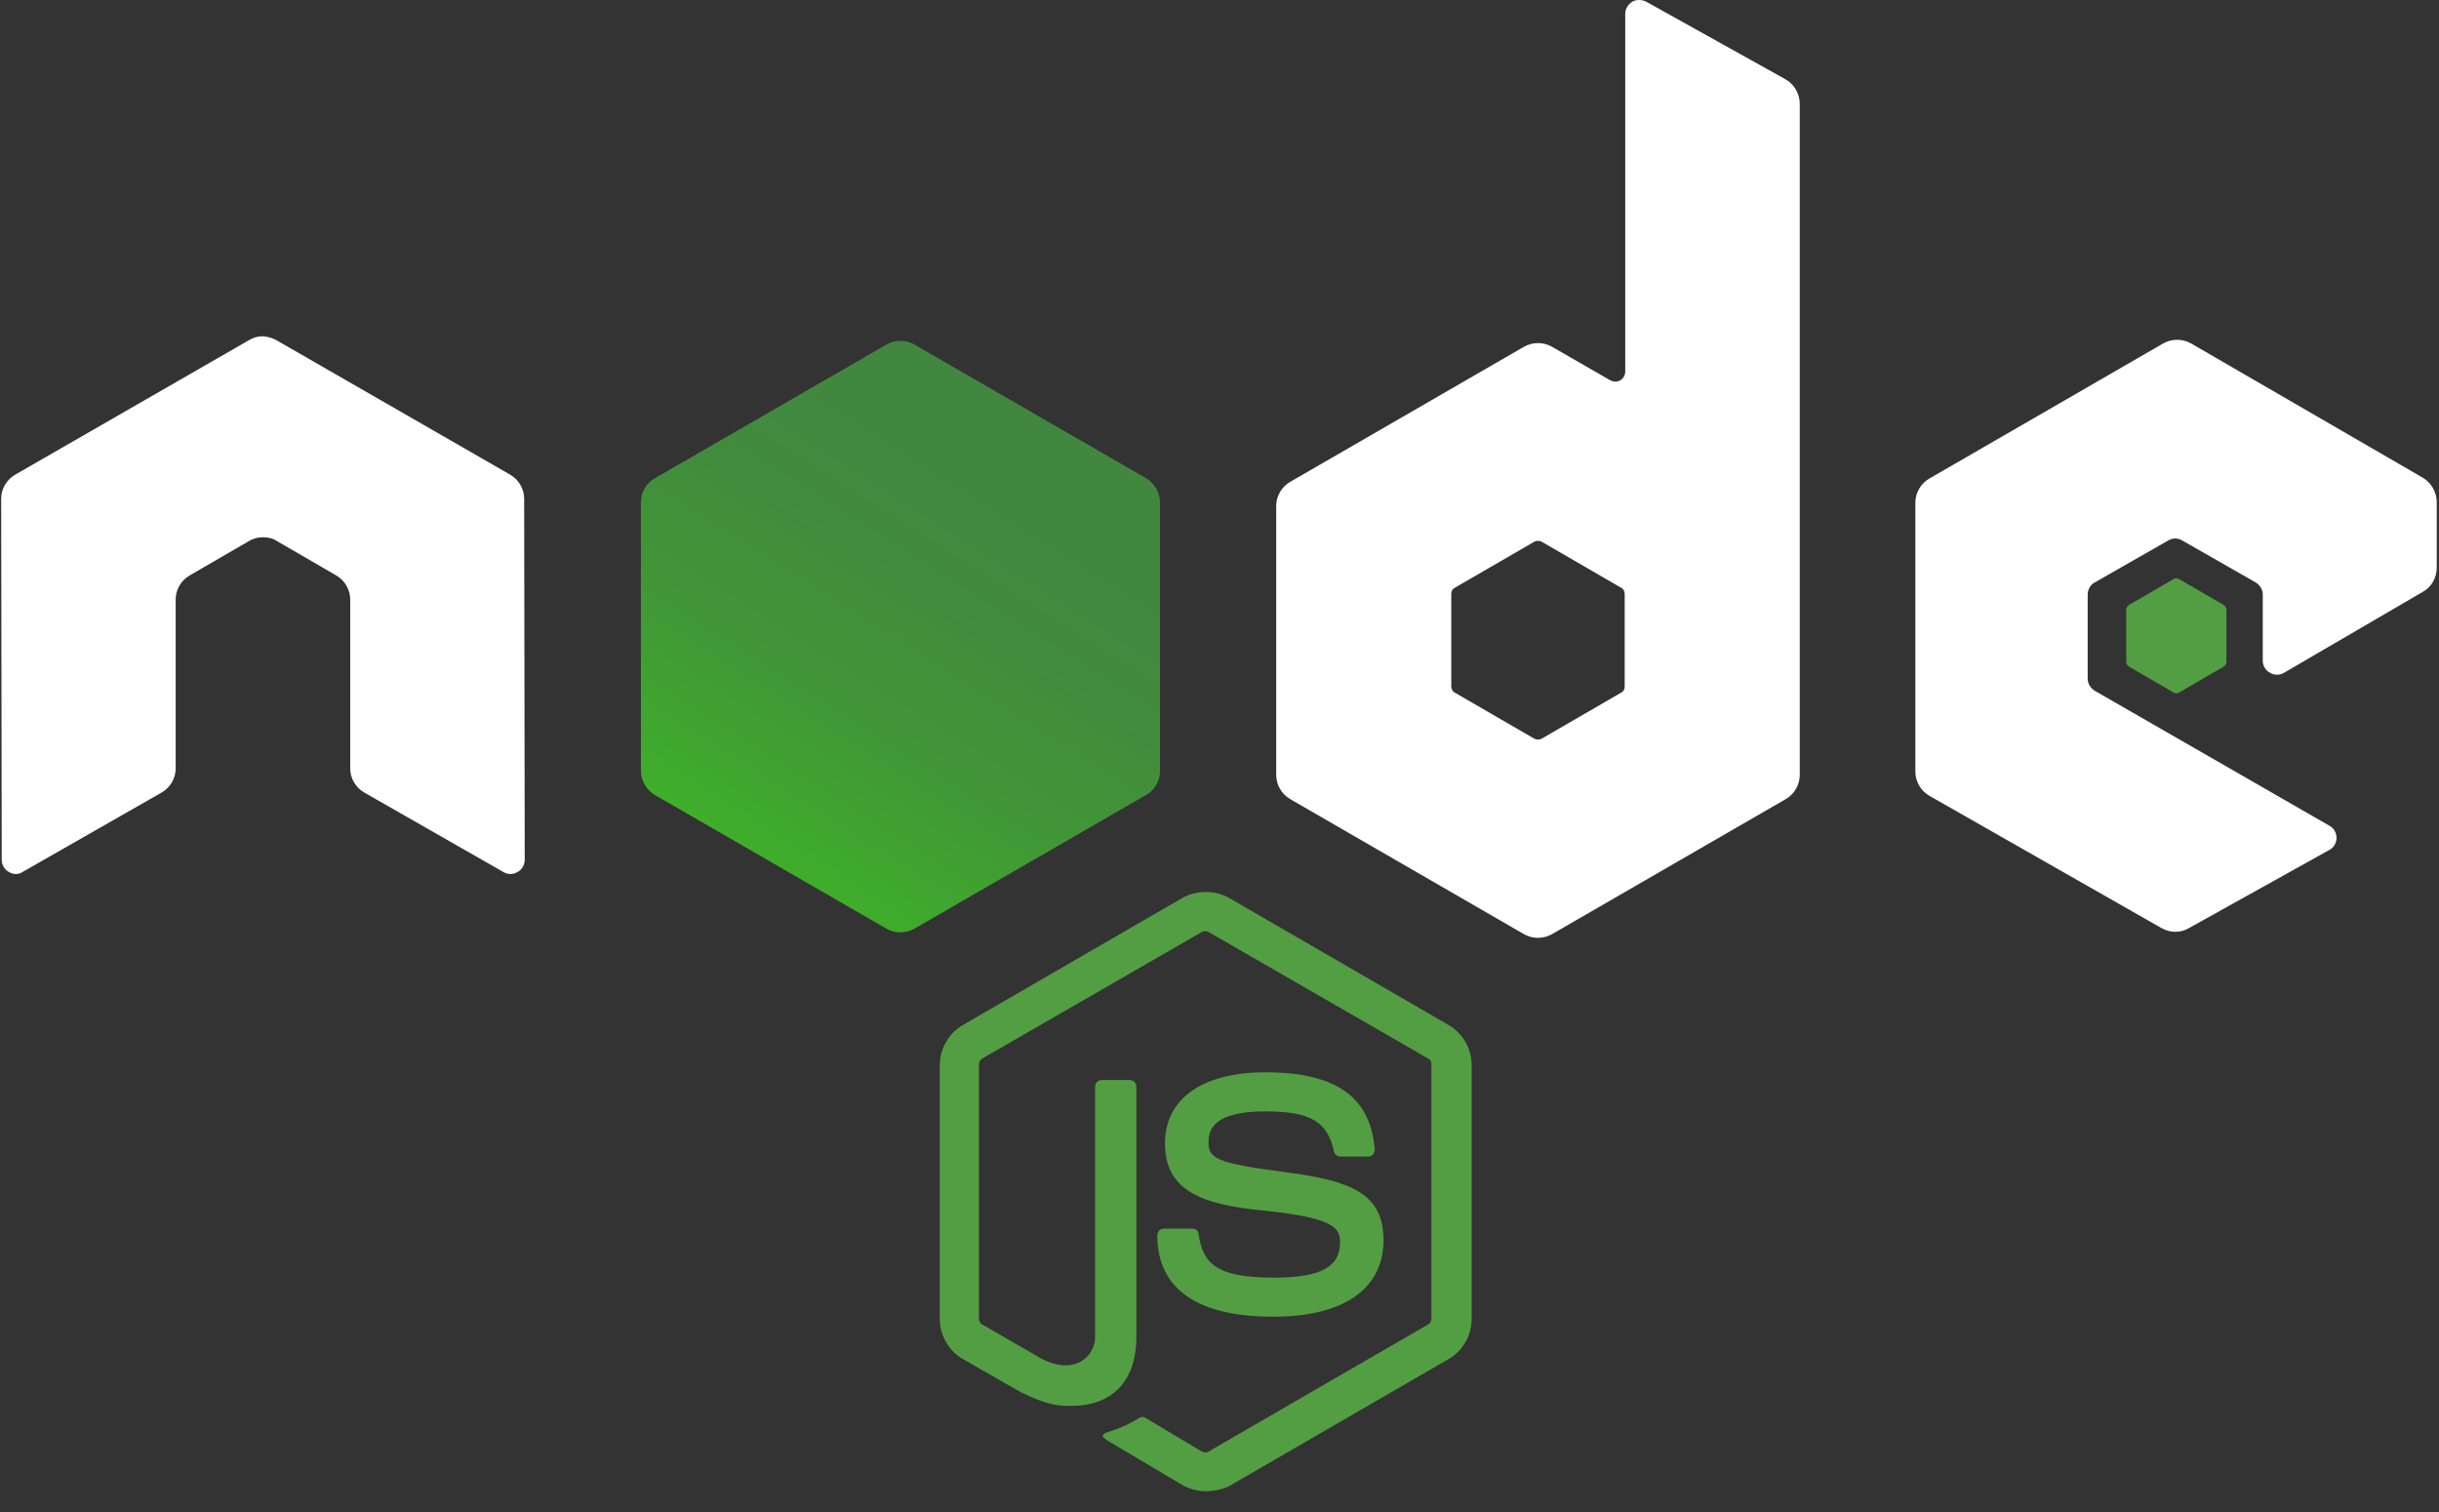 <svg width="100" height="62" viewBox="0 0 100 62" fill="none" xmlns="http://www.w3.org/2000/svg">
<rect x="0" y="0" width="100" height="62" fill="#333333" stroke="none"/>
<g clip-path="url(#clip0_205_128)">
<path d="M49.436 61.148C49.097 61.148 48.781 61.057 48.488 60.9L45.486 59.116C45.034 58.868 45.26 58.778 45.395 58.733C46.005 58.529 46.118 58.484 46.75 58.123C46.817 58.078 46.908 58.101 46.975 58.146L49.278 59.523C49.368 59.568 49.481 59.568 49.548 59.523L58.555 54.309C58.645 54.263 58.69 54.173 58.69 54.06V43.655C58.69 43.541 58.645 43.452 58.555 43.406L49.548 38.215C49.458 38.169 49.345 38.169 49.278 38.215L40.271 43.406C40.181 43.451 40.136 43.564 40.136 43.654V54.06C40.136 54.151 40.181 54.263 40.271 54.309L42.732 55.73C44.064 56.408 44.899 55.618 44.899 54.828V44.557C44.899 44.422 45.012 44.286 45.17 44.286H46.321C46.456 44.286 46.592 44.399 46.592 44.557V54.828C46.592 56.611 45.621 57.649 43.928 57.649C43.409 57.649 43.003 57.649 41.851 57.085L39.481 55.73C38.895 55.392 38.533 54.76 38.533 54.083V43.677C38.533 43 38.895 42.368 39.481 42.029L48.488 36.815C49.052 36.499 49.819 36.499 50.384 36.815L59.39 42.029C59.977 42.368 60.338 43 60.338 43.677V54.083C60.338 54.76 59.977 55.392 59.39 55.73L50.384 60.945C50.09 61.08 49.752 61.148 49.436 61.148ZM52.212 53.992C48.262 53.992 47.449 52.187 47.449 50.652C47.449 50.516 47.562 50.381 47.72 50.381H48.894C49.029 50.381 49.142 50.471 49.142 50.607C49.323 51.803 49.842 52.39 52.235 52.39C54.131 52.39 54.943 51.961 54.943 50.945C54.943 50.358 54.718 49.93 51.761 49.636C49.3 49.388 47.765 48.846 47.765 46.882C47.765 45.054 49.3 43.97 51.873 43.97C54.763 43.97 56.185 44.964 56.365 47.13C56.365 47.198 56.343 47.266 56.298 47.334C56.252 47.379 56.185 47.424 56.117 47.424H54.943C54.83 47.424 54.718 47.334 54.695 47.221C54.424 45.979 53.724 45.573 51.873 45.573C49.797 45.573 49.548 46.295 49.548 46.837C49.548 47.492 49.842 47.695 52.641 48.056C55.417 48.417 56.727 48.936 56.727 50.877C56.704 52.864 55.079 53.992 52.212 53.992Z" fill="#539E43"/>
<path d="M21.491 20.45C21.491 20.044 21.266 19.66 20.905 19.457L11.334 13.95C11.176 13.859 10.995 13.814 10.815 13.791H10.725C10.544 13.791 10.363 13.859 10.205 13.95L0.635 19.457C0.274 19.66 0.048 20.044 0.048 20.45L0.071 35.258C0.071 35.461 0.184 35.664 0.364 35.754C0.545 35.867 0.77 35.867 0.928 35.754L6.617 32.504C6.978 32.301 7.203 31.917 7.203 31.511V24.581C7.203 24.175 7.429 23.791 7.79 23.588L10.205 22.188C10.386 22.076 10.589 22.03 10.792 22.03C10.995 22.03 11.198 22.076 11.357 22.188L13.772 23.588C14.133 23.791 14.359 24.175 14.359 24.581V31.511C14.359 31.917 14.584 32.301 14.946 32.504L20.634 35.754C20.722 35.81 20.823 35.839 20.927 35.839C21.031 35.839 21.133 35.81 21.221 35.754C21.401 35.664 21.514 35.461 21.514 35.258L21.491 20.45ZM67.493 0.068C67.313 -0.023 67.087 -0.023 66.929 0.068C66.749 0.181 66.636 0.361 66.636 0.564V15.236C66.636 15.372 66.568 15.507 66.433 15.597C66.297 15.665 66.162 15.665 66.026 15.597L63.634 14.22C63.458 14.121 63.26 14.068 63.058 14.068C62.856 14.068 62.658 14.121 62.482 14.22L52.912 19.751C52.551 19.954 52.325 20.338 52.325 20.744V31.781C52.325 32.188 52.551 32.572 52.912 32.775L62.482 38.305C62.658 38.405 62.856 38.457 63.058 38.457C63.26 38.457 63.458 38.405 63.634 38.305L73.204 32.775C73.565 32.572 73.791 32.188 73.791 31.781V4.266C73.791 3.837 73.565 3.454 73.204 3.25L67.493 0.068ZM66.613 28.148C66.613 28.26 66.568 28.351 66.478 28.396L63.205 30.292C63.159 30.314 63.109 30.326 63.058 30.326C63.007 30.326 62.957 30.314 62.911 30.292L59.638 28.396C59.548 28.351 59.503 28.238 59.503 28.148V24.355C59.503 24.242 59.548 24.152 59.638 24.107L62.911 22.211C62.957 22.189 63.007 22.177 63.058 22.177C63.109 22.177 63.159 22.189 63.205 22.211L66.478 24.107C66.568 24.152 66.613 24.265 66.613 24.355V28.148ZM99.343 24.265C99.704 24.062 99.907 23.678 99.907 23.272V20.586C99.907 20.18 99.681 19.796 99.343 19.593L89.84 14.085C89.664 13.985 89.466 13.933 89.264 13.933C89.062 13.933 88.864 13.985 88.688 14.085L79.118 19.615C78.757 19.818 78.531 20.202 78.531 20.608V31.646C78.531 32.052 78.757 32.436 79.118 32.639L88.621 38.056C88.982 38.26 89.411 38.26 89.749 38.056L95.505 34.852C95.686 34.761 95.799 34.558 95.799 34.355C95.799 34.152 95.686 33.949 95.505 33.858L85.89 28.328C85.709 28.215 85.596 28.035 85.596 27.832V24.378C85.596 24.175 85.709 23.972 85.89 23.881L88.891 22.166C88.979 22.111 89.081 22.081 89.185 22.081C89.289 22.081 89.391 22.111 89.478 22.166L92.481 23.881C92.661 23.994 92.774 24.175 92.774 24.378V27.087C92.774 27.29 92.887 27.493 93.067 27.583C93.155 27.639 93.257 27.668 93.361 27.668C93.465 27.668 93.567 27.639 93.654 27.583L99.343 24.265Z" fill="white"/>
<path d="M89.117 23.746C89.151 23.724 89.19 23.712 89.23 23.712C89.27 23.712 89.309 23.724 89.343 23.746L91.171 24.807C91.239 24.852 91.284 24.919 91.284 25.01V27.132C91.284 27.222 91.239 27.29 91.171 27.335L89.343 28.396C89.309 28.418 89.27 28.43 89.23 28.43C89.19 28.43 89.151 28.418 89.117 28.396L87.289 27.335C87.221 27.29 87.176 27.222 87.176 27.132V25.01C87.176 24.919 87.221 24.852 87.289 24.807L89.117 23.746Z" fill="#539E43"/>
<path d="M37.495 14.13C37.32 14.03 37.121 13.978 36.919 13.978C36.718 13.978 36.519 14.03 36.344 14.13L26.841 19.615C26.48 19.818 26.277 20.202 26.277 20.608V31.601C26.277 32.007 26.503 32.391 26.841 32.594L36.344 38.079C36.519 38.179 36.718 38.231 36.919 38.231C37.121 38.231 37.32 38.179 37.495 38.079L46.998 32.594C47.359 32.391 47.562 32.007 47.562 31.601V20.608C47.562 20.202 47.337 19.818 46.998 19.615L37.495 14.13Z" fill="url(#paint0_linear_205_128)"/>
</g>
<defs>
<linearGradient id="paint0_linear_205_128" x1="40.791" y1="18.219" x2="30.375" y2="34.586" gradientUnits="userSpaceOnUse">
<stop stop-color="#41873F"/>
<stop offset="0.329" stop-color="#418B3D"/>
<stop offset="0.635" stop-color="#419637"/>
<stop offset="0.932" stop-color="#3FA92D"/>
<stop offset="1" stop-color="#3FAE2A"/>
</linearGradient>
<clipPath id="clip0_205_128">
<rect width="100" height="61.325" fill="white"/>
</clipPath>
</defs>
</svg>
